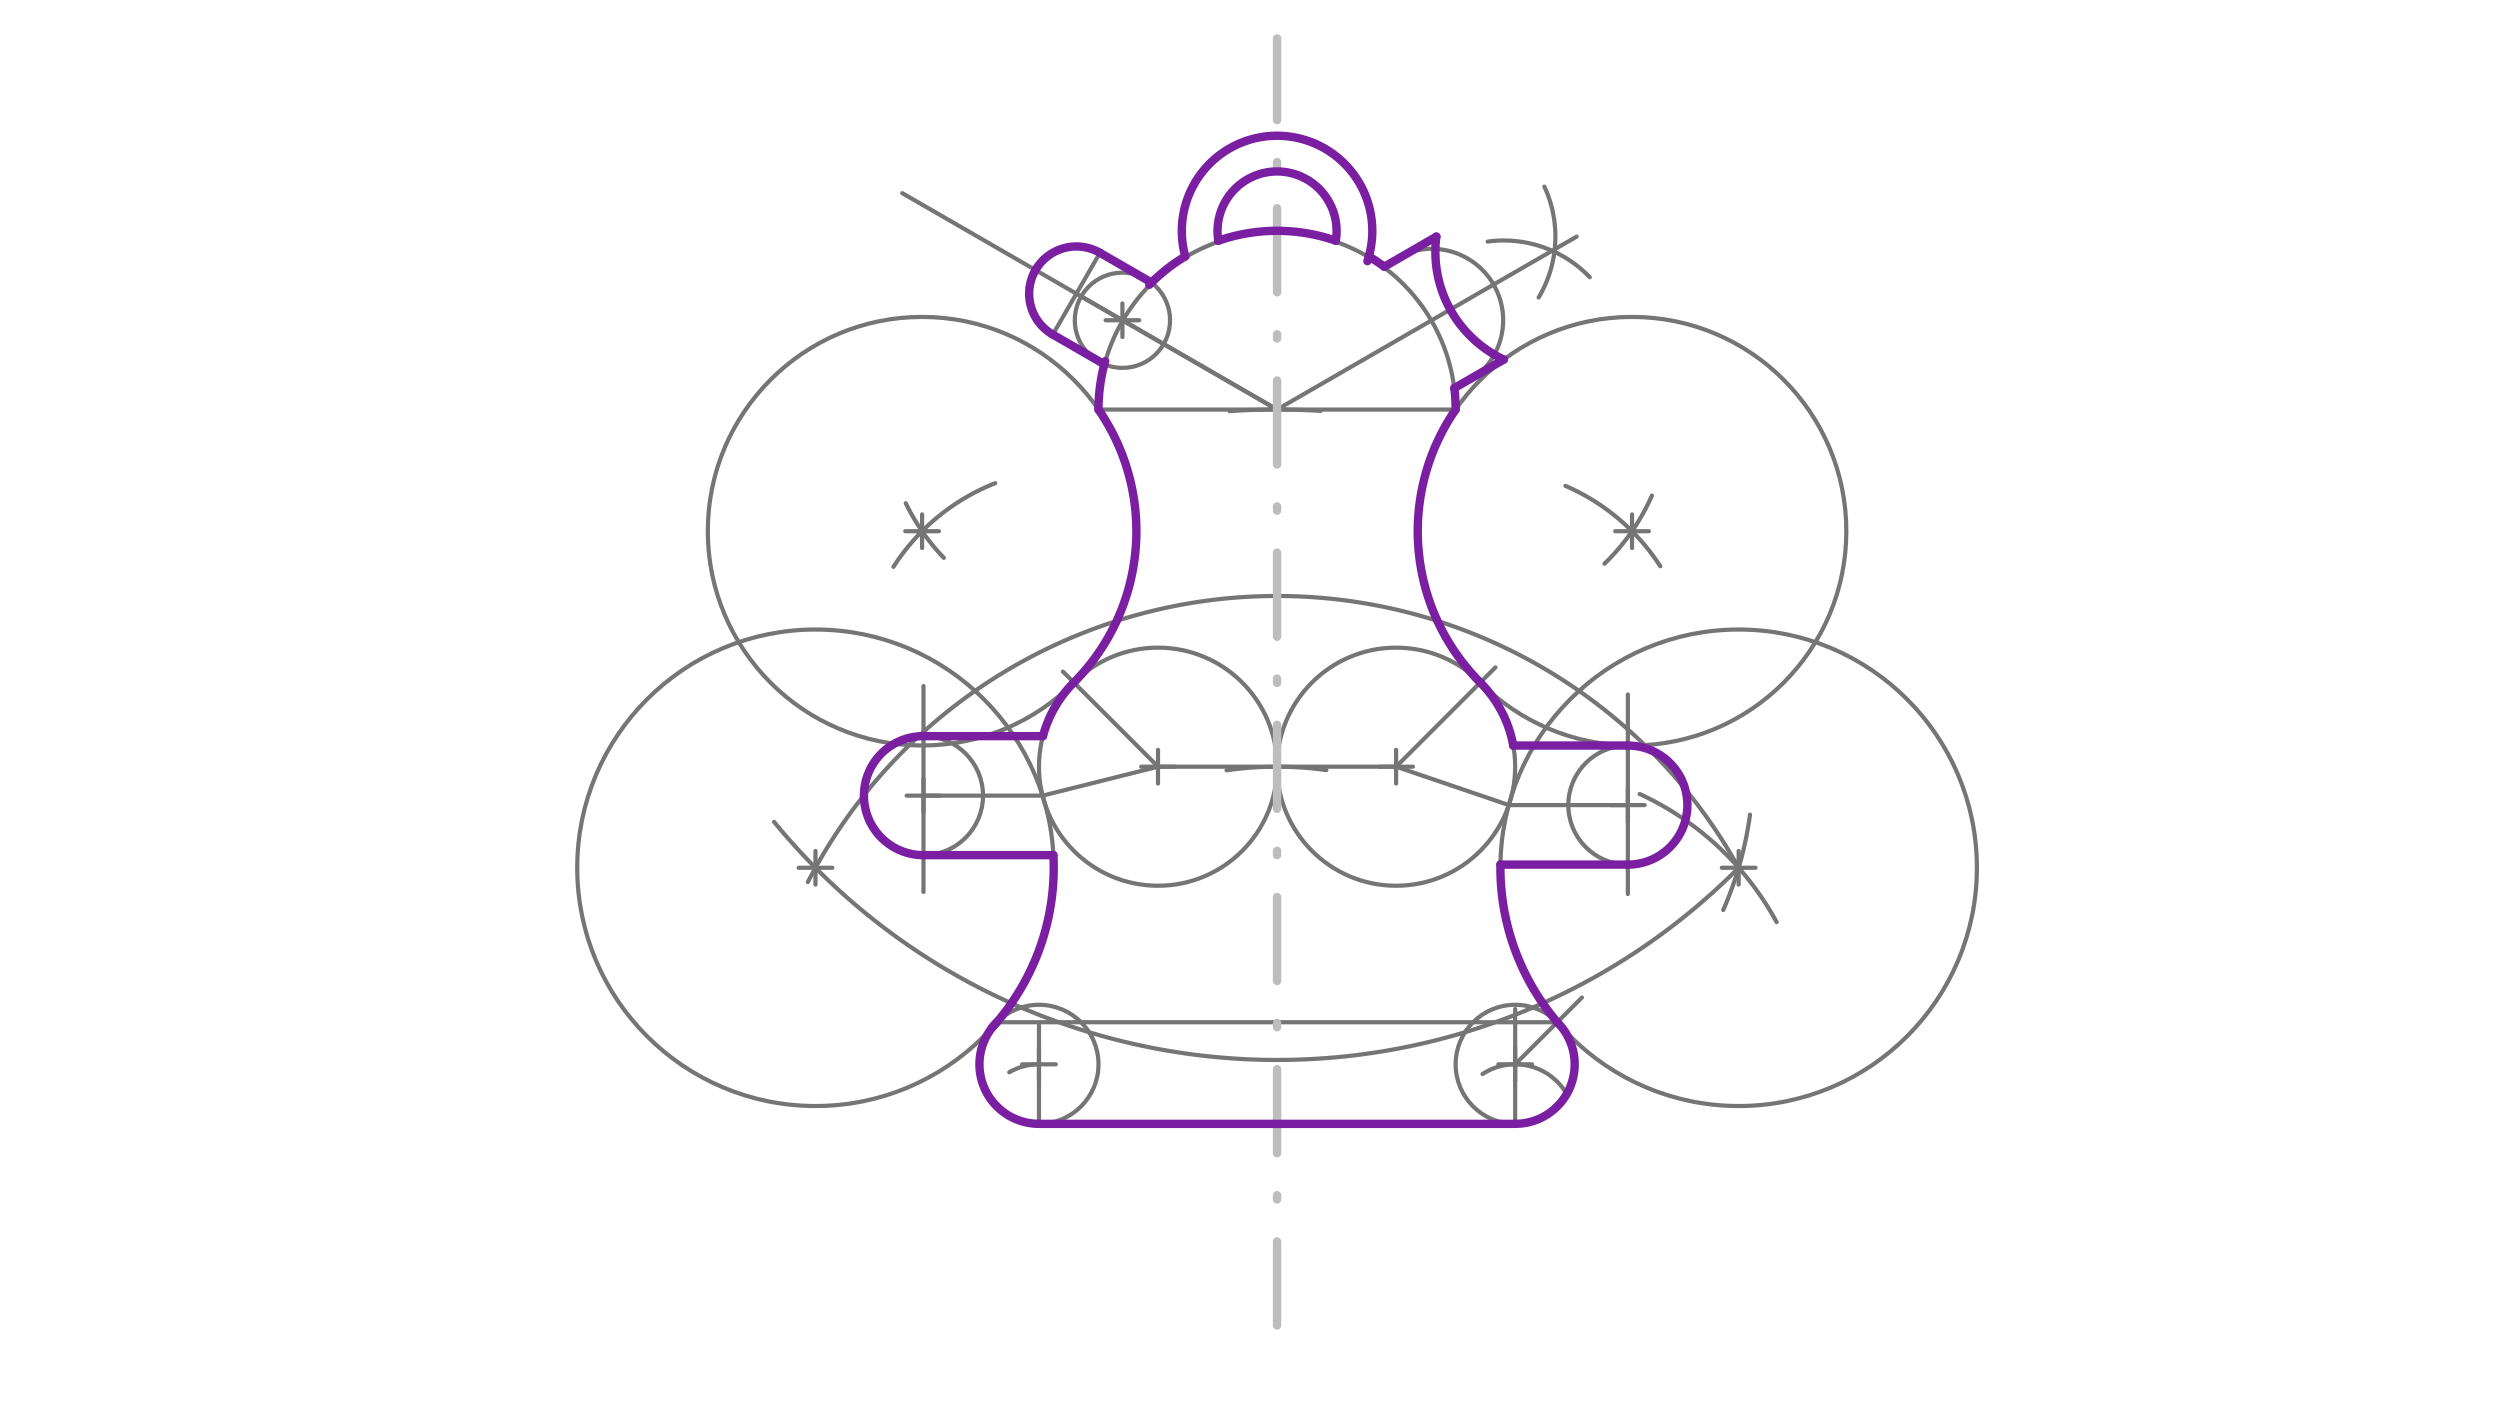 <svg xmlns="http://www.w3.org/2000/svg" class="svg--1it" height="100%" preserveAspectRatio="xMidYMid meet" viewBox="0 0 595.276 334.488" width="100%"><defs><marker id="marker-arrow" markerHeight="16" markerUnits="userSpaceOnUse" markerWidth="24" orient="auto-start-reverse" refX="24" refY="4" viewBox="0 0 24 8"><path d="M 0 0 L 24 4 L 0 8 z" stroke="inherit"></path></marker></defs><g class="aux-layer--1FB"><g class="element--2qn"><line stroke="#757575" stroke-dasharray="none" stroke-linecap="round" stroke-width="1" x1="304.083" x2="247.39" y1="267.597" y2="267.597"></line></g><g class="element--2qn"><line stroke="#757575" stroke-dasharray="none" stroke-linecap="round" stroke-width="1" x1="304.083" x2="360.776" y1="267.597" y2="267.597"></line></g><g class="element--2qn"><line stroke="#757575" stroke-dasharray="none" stroke-linecap="round" stroke-width="1" x1="247.39" x2="247.39" y1="267.597" y2="243.597"></line></g><g class="element--2qn"><line stroke="#757575" stroke-dasharray="none" stroke-linecap="round" stroke-width="1" x1="360.776" x2="360.776" y1="267.597" y2="240.264"></line></g><g class="element--2qn"><path d="M 240.322 255.313 A 14.173 14.173 0 0 1 247.39 253.424" fill="none" stroke="#757575" stroke-dasharray="none" stroke-linecap="round" stroke-width="1"></path></g><g class="element--2qn"><path d="M 372.561 259.723 A 14.173 14.173 0 0 0 353.007 255.743" fill="none" stroke="#757575" stroke-dasharray="none" stroke-linecap="round" stroke-width="1"></path></g><g class="element--2qn"><g class="center--1s5"><line x1="243.39" y1="253.424" x2="251.39" y2="253.424" stroke="#757575" stroke-width="1" stroke-linecap="round"></line><line x1="247.39" y1="249.424" x2="247.39" y2="257.424" stroke="#757575" stroke-width="1" stroke-linecap="round"></line><circle class="hit--230" cx="247.39" cy="253.424" r="4" stroke="none" fill="transparent"></circle></g><circle cx="247.39" cy="253.424" fill="none" r="14.173" stroke="#757575" stroke-dasharray="none" stroke-width="1"></circle></g><g class="element--2qn"><g class="center--1s5"><line x1="356.776" y1="253.424" x2="364.776" y2="253.424" stroke="#757575" stroke-width="1" stroke-linecap="round"></line><line x1="360.776" y1="249.424" x2="360.776" y2="257.424" stroke="#757575" stroke-width="1" stroke-linecap="round"></line><circle class="hit--230" cx="360.776" cy="253.424" r="4" stroke="none" fill="transparent"></circle></g><circle cx="360.776" cy="253.424" fill="none" r="14.173" stroke="#757575" stroke-dasharray="none" stroke-width="1"></circle></g><g class="element--2qn"><line stroke="#757575" stroke-dasharray="none" stroke-linecap="round" stroke-width="1" x1="360.776" x2="376.677" y1="253.424" y2="237.524"></line></g><g class="element--2qn"><line stroke="#757575" stroke-dasharray="none" stroke-linecap="round" stroke-width="1" x1="370.798" x2="237.393" y1="243.402" y2="243.402"></line></g><g class="element--2qn"><path d="M 315.82 183.372 A 85.039 85.039 0 0 0 292.057 183.413" fill="none" stroke="#757575" stroke-dasharray="none" stroke-linecap="round" stroke-width="1"></path></g><g class="element--2qn"><path d="M 314.417 97.833 A 170.079 170.079 0 0 0 292.77 97.895" fill="none" stroke="#757575" stroke-dasharray="none" stroke-linecap="round" stroke-width="1"></path></g><g class="element--2qn"><line stroke="#757575" stroke-dasharray="none" stroke-linecap="round" stroke-width="1" x1="304.083" x2="332.43" y1="182.558" y2="182.558"></line></g><g class="element--2qn"><line stroke="#757575" stroke-dasharray="none" stroke-linecap="round" stroke-width="1" x1="304.083" x2="275.737" y1="182.558" y2="182.558"></line></g><g class="element--2qn"><g class="center--1s5"><line x1="328.43" y1="182.558" x2="336.43" y2="182.558" stroke="#757575" stroke-width="1" stroke-linecap="round"></line><line x1="332.43" y1="178.558" x2="332.43" y2="186.558" stroke="#757575" stroke-width="1" stroke-linecap="round"></line><circle class="hit--230" cx="332.43" cy="182.558" r="4" stroke="none" fill="transparent"></circle></g><circle cx="332.43" cy="182.558" fill="none" r="28.346" stroke="#757575" stroke-dasharray="none" stroke-width="1"></circle></g><g class="element--2qn"><g class="center--1s5"><line x1="271.737" y1="182.558" x2="279.737" y2="182.558" stroke="#757575" stroke-width="1" stroke-linecap="round"></line><line x1="275.737" y1="178.558" x2="275.737" y2="186.558" stroke="#757575" stroke-width="1" stroke-linecap="round"></line><circle class="hit--230" cx="275.737" cy="182.558" r="4" stroke="none" fill="transparent"></circle></g><circle cx="275.737" cy="182.558" fill="none" r="28.346" stroke="#757575" stroke-dasharray="none" stroke-width="1"></circle></g><g class="element--2qn"><path d="M 423.029 219.563 A 70.866 70.866 0 0 0 390.421 189.056" fill="none" stroke="#757575" stroke-dasharray="none" stroke-linecap="round" stroke-width="1"></path></g><g class="element--2qn"><path d="M 410.327 216.672 A 85.039 85.039 0 0 0 416.698 193.986" fill="none" stroke="#757575" stroke-dasharray="none" stroke-linecap="round" stroke-width="1"></path></g><g class="element--2qn"><g class="center--1s5"><line x1="409.992" y1="206.626" x2="417.992" y2="206.626" stroke="#757575" stroke-width="1" stroke-linecap="round"></line><line x1="413.992" y1="202.626" x2="413.992" y2="210.626" stroke="#757575" stroke-width="1" stroke-linecap="round"></line><circle class="hit--230" cx="413.992" cy="206.626" r="4" stroke="none" fill="transparent"></circle></g><circle cx="413.992" cy="206.626" fill="none" r="56.729" stroke="#757575" stroke-dasharray="none" stroke-width="1"></circle></g><g class="element--2qn"><path d="M 413.992 206.626 A 125.688 125.688 0 0 0 192.358 210.021" fill="none" stroke="#757575" stroke-dasharray="none" stroke-linecap="round" stroke-width="1"></path></g><g class="element--2qn"><path d="M 413.992 206.626 A 154.869 154.869 0 0 1 184.321 195.709" fill="none" stroke="#757575" stroke-dasharray="none" stroke-linecap="round" stroke-width="1"></path></g><g class="element--2qn"><g class="center--1s5"><line x1="190.174" y1="206.626" x2="198.174" y2="206.626" stroke="#757575" stroke-width="1" stroke-linecap="round"></line><line x1="194.174" y1="202.626" x2="194.174" y2="210.626" stroke="#757575" stroke-width="1" stroke-linecap="round"></line><circle class="hit--230" cx="194.174" cy="206.626" r="4" stroke="none" fill="transparent"></circle></g><circle cx="194.174" cy="206.626" fill="none" r="56.729" stroke="#757575" stroke-dasharray="none" stroke-width="1"></circle></g><g class="element--2qn"><line stroke="#757575" stroke-dasharray="none" stroke-linecap="round" stroke-width="1" x1="275.737" x2="253.096" y1="182.558" y2="159.917"></line></g><g class="element--2qn"><line stroke="#757575" stroke-dasharray="none" stroke-linecap="round" stroke-width="1" x1="332.43" x2="356.07" y1="182.558" y2="158.917"></line></g><g class="element--2qn"><line stroke="#757575" stroke-dasharray="none" stroke-linecap="round" stroke-width="1" x1="304.083" x2="261.564" y1="97.518" y2="97.518"></line></g><g class="element--2qn"><line stroke="#757575" stroke-dasharray="none" stroke-linecap="round" stroke-width="1" x1="304.083" x2="346.603" y1="97.518" y2="97.518"></line></g><g class="element--2qn"><path d="M 236.975 115.048 A 51.024 51.024 0 0 0 212.746 134.965" fill="none" stroke="#757575" stroke-dasharray="none" stroke-linecap="round" stroke-width="1"></path></g><g class="element--2qn"><path d="M 215.677 119.831 A 51.024 51.024 0 0 0 224.737 132.834" fill="none" stroke="#757575" stroke-dasharray="none" stroke-linecap="round" stroke-width="1"></path></g><g class="element--2qn"><path d="M 395.335 134.831 A 51.024 51.024 0 0 0 372.751 115.692" fill="none" stroke="#757575" stroke-dasharray="none" stroke-linecap="round" stroke-width="1"></path></g><g class="element--2qn"><path d="M 393.329 118.015 A 51.024 51.024 0 0 1 382.045 134.224" fill="none" stroke="#757575" stroke-dasharray="none" stroke-linecap="round" stroke-width="1"></path></g><g class="element--2qn"><g class="center--1s5"><line x1="215.561" y1="126.487" x2="223.561" y2="126.487" stroke="#757575" stroke-width="1" stroke-linecap="round"></line><line x1="219.561" y1="122.487" x2="219.561" y2="130.487" stroke="#757575" stroke-width="1" stroke-linecap="round"></line><circle class="hit--230" cx="219.561" cy="126.487" r="4" stroke="none" fill="transparent"></circle></g><circle cx="219.561" cy="126.487" fill="none" r="51.024" stroke="#757575" stroke-dasharray="none" stroke-width="1"></circle></g><g class="element--2qn"><g class="center--1s5"><line x1="384.606" y1="126.487" x2="392.606" y2="126.487" stroke="#757575" stroke-width="1" stroke-linecap="round"></line><line x1="388.606" y1="122.487" x2="388.606" y2="130.487" stroke="#757575" stroke-width="1" stroke-linecap="round"></line><circle class="hit--230" cx="388.606" cy="126.487" r="4" stroke="none" fill="transparent"></circle></g><circle cx="388.606" cy="126.487" fill="none" r="51.024" stroke="#757575" stroke-dasharray="none" stroke-width="1"></circle></g><g class="element--2qn"><line stroke="#757575" stroke-dasharray="none" stroke-linecap="round" stroke-width="1" x1="275.737" x2="248.241" y1="182.558" y2="189.449"></line></g><g class="element--2qn"><line stroke="#757575" stroke-dasharray="none" stroke-linecap="round" stroke-width="1" x1="248.241" x2="219.894" y1="189.449" y2="189.449"></line></g><g class="element--2qn"><line stroke="#757575" stroke-dasharray="none" stroke-linecap="round" stroke-width="1" x1="332.43" x2="359.262" y1="182.558" y2="191.698"></line></g><g class="element--2qn"><line stroke="#757575" stroke-dasharray="none" stroke-linecap="round" stroke-width="1" x1="359.262" x2="387.609" y1="191.698" y2="191.698"></line></g><g class="element--2qn"><g class="center--1s5"><line x1="215.894" y1="189.449" x2="223.894" y2="189.449" stroke="#757575" stroke-width="1" stroke-linecap="round"></line><line x1="219.894" y1="185.449" x2="219.894" y2="193.449" stroke="#757575" stroke-width="1" stroke-linecap="round"></line><circle class="hit--230" cx="219.894" cy="189.449" r="4" stroke="none" fill="transparent"></circle></g><circle cx="219.894" cy="189.449" fill="none" r="14.173" stroke="#757575" stroke-dasharray="none" stroke-width="1"></circle></g><g class="element--2qn"><g class="center--1s5"><line x1="383.609" y1="191.698" x2="391.609" y2="191.698" stroke="#757575" stroke-width="1" stroke-linecap="round"></line><line x1="387.609" y1="187.698" x2="387.609" y2="195.698" stroke="#757575" stroke-width="1" stroke-linecap="round"></line><circle class="hit--230" cx="387.609" cy="191.698" r="4" stroke="none" fill="transparent"></circle></g><circle cx="387.609" cy="191.698" fill="none" r="14.173" stroke="#757575" stroke-dasharray="none" stroke-width="1"></circle></g><g class="element--2qn"><line stroke="#757575" stroke-dasharray="none" stroke-linecap="round" stroke-width="1" x1="219.894" x2="219.894" y1="189.449" y2="163.365"></line></g><g class="element--2qn"><line stroke="#757575" stroke-dasharray="none" stroke-linecap="round" stroke-width="1" x1="219.894" x2="219.894" y1="189.449" y2="212.365"></line></g><g class="element--2qn"><line stroke="#757575" stroke-dasharray="none" stroke-linecap="round" stroke-width="1" x1="387.609" x2="387.609" y1="191.698" y2="165.365"></line></g><g class="element--2qn"><line stroke="#757575" stroke-dasharray="none" stroke-linecap="round" stroke-width="1" x1="387.609" x2="387.609" y1="191.698" y2="212.865"></line></g><g class="element--2qn"><line stroke="#757575" stroke-dasharray="none" stroke-linecap="round" stroke-width="1" x1="219.894" x2="250.826" y1="203.623" y2="203.623"></line></g><g class="element--2qn"><line stroke="#757575" stroke-dasharray="none" stroke-linecap="round" stroke-width="1" x1="219.894" x2="248.499" y1="175.276" y2="175.276"></line></g><g class="element--2qn"><line stroke="#757575" stroke-dasharray="none" stroke-linecap="round" stroke-width="1" x1="387.609" x2="357.268" y1="205.871" y2="205.871"></line></g><g class="element--2qn"><line stroke="#757575" stroke-dasharray="none" stroke-linecap="round" stroke-width="1" x1="387.609" x2="360.241" y1="177.525" y2="177.525"></line></g><g class="element--2qn"><path d="M 261.564 97.518 A 42.52 42.52 0 0 1 346.603 97.518" fill="none" stroke="#757575" stroke-dasharray="none" stroke-linecap="round" stroke-width="1"></path></g><g class="element--2qn"><line stroke="#757575" stroke-dasharray="none" stroke-linecap="round" stroke-width="1" x1="304.083" x2="258.058" y1="97.518" y2="70.946"></line></g><g class="element--2qn"><g class="center--1s5"><line x1="263.26" y1="76.259" x2="271.26" y2="76.259" stroke="#757575" stroke-width="1" stroke-linecap="round"></line><line x1="267.26" y1="72.259" x2="267.26" y2="80.259" stroke="#757575" stroke-width="1" stroke-linecap="round"></line><circle class="hit--230" cx="267.26" cy="76.259" r="4" stroke="none" fill="transparent"></circle></g><circle cx="267.26" cy="76.259" fill="none" r="11.339" stroke="#757575" stroke-dasharray="none" stroke-width="1"></circle></g><g class="element--2qn"><line stroke="#757575" stroke-dasharray="none" stroke-linecap="round" stroke-width="1" x1="262.951" x2="250.676" y1="86.746" y2="79.66"></line></g><g class="element--2qn"><line stroke="#757575" stroke-dasharray="none" stroke-linecap="round" stroke-width="1" x1="274.188" x2="261.914" y1="67.283" y2="60.196"></line></g><g class="element--2qn"><line stroke="#757575" stroke-dasharray="none" stroke-linecap="round" stroke-width="1" x1="304.083" x2="214.847" y1="97.518" y2="45.998"></line></g><g class="element--2qn"><line stroke="#757575" stroke-dasharray="none" stroke-linecap="round" stroke-width="1" x1="261.914" x2="250.676" y1="60.196" y2="79.66"></line></g><g class="element--2qn"><path d="M 250.676 79.66 A 11.237 11.237 0 0 1 261.914 60.196" fill="none" stroke="#757575" stroke-dasharray="none" stroke-linecap="round" stroke-width="1"></path></g><g class="element--2qn"><path d="M 282.229 61.054 A 22.677 22.677 0 1 1 325.956 60.984" fill="none" stroke="#757575" stroke-dasharray="none" stroke-linecap="round" stroke-width="1"></path></g><g class="element--2qn"><path d="M 318.064 57.328 A 14.173 14.173 0 1 0 290.102 57.322" fill="none" stroke="#757575" stroke-dasharray="none" stroke-linecap="round" stroke-width="1"></path></g><g class="element--2qn"><line stroke="#757575" stroke-dasharray="none" stroke-linecap="round" stroke-width="1" x1="304.083" x2="375.415" y1="97.518" y2="56.335"></line></g><g class="element--2qn"><path d="M 329.735 63.434 A 17.008 17.008 0 1 1 346.372 92.364" fill="none" stroke="#757575" stroke-dasharray="none" stroke-linecap="round" stroke-width="1"></path></g><g class="element--2qn"><line stroke="#757575" stroke-dasharray="none" stroke-linecap="round" stroke-width="1" x1="329.735" x2="342.01" y1="63.434" y2="56.347"></line></g><g class="element--2qn"><line stroke="#757575" stroke-dasharray="none" stroke-linecap="round" stroke-width="1" x1="346.372" x2="358.647" y1="92.364" y2="85.278"></line></g><g class="element--2qn"><path d="M 4027.095 -2121.093 A 4280.315 4280.315 0 0 1 4622.325 56.347" fill="none" stroke="#757575" stroke-dasharray="none" stroke-linecap="round" stroke-width="1"></path></g><g class="element--2qn"><path d="M 378.539 66.01 A 28.346 28.346 0 0 0 354.245 57.526" fill="none" stroke="#757575" stroke-dasharray="none" stroke-linecap="round" stroke-width="1"></path></g><g class="element--2qn"><path d="M 367.742 44.458 A 28.346 28.346 0 0 1 366.374 70.835" fill="none" stroke="#757575" stroke-dasharray="none" stroke-linecap="round" stroke-width="1"></path></g><g class="element--2qn"><path d="M 342.01 56.347 A 28.346 28.346 0 0 0 358.064 85.614" fill="none" stroke="#757575" stroke-dasharray="none" stroke-linecap="round" stroke-width="1"></path></g></g><g class="main-layer--3Vd"><g class="element--2qn"><line stroke="#BDBDBD" stroke-dasharray="20, 10, 1, 10" stroke-linecap="round" stroke-width="2" x1="304.083" x2="304.083" y1="315.597" y2="9.153"></line></g><g class="element--2qn"><line stroke="#7B1FA2" stroke-dasharray="none" stroke-linecap="round" stroke-width="2" x1="360.776" x2="247.39" y1="267.597" y2="267.597"></line></g><g class="element--2qn"><path d="M 247.39 267.597 A 14.173 14.173 0 0 1 237.368 243.402" fill="none" stroke="#7B1FA2" stroke-dasharray="none" stroke-linecap="round" stroke-width="2"></path></g><g class="element--2qn"><path d="M 236.17 244.765 A 56.729 56.729 0 0 0 250.824 203.623" fill="none" stroke="#7B1FA2" stroke-dasharray="none" stroke-linecap="round" stroke-width="2"></path></g><g class="element--2qn"><line stroke="#7B1FA2" stroke-dasharray="none" stroke-linecap="round" stroke-width="2" x1="250.824" x2="219.894" y1="203.623" y2="203.623"></line></g><g class="element--2qn"><path d="M 219.894 203.623 A 14.173 14.173 0 0 1 219.894 175.276" fill="none" stroke="#7B1FA2" stroke-dasharray="none" stroke-linecap="round" stroke-width="2"></path></g><g class="element--2qn"><line stroke="#7B1FA2" stroke-dasharray="none" stroke-linecap="round" stroke-width="2" x1="219.894" x2="248.342" y1="175.276" y2="175.276"></line></g><g class="element--2qn"><path d="M 248.342 175.276 A 28.346 28.346 0 0 1 255.693 162.514" fill="none" stroke="#7B1FA2" stroke-dasharray="none" stroke-linecap="round" stroke-width="2"></path></g><g class="element--2qn"><path d="M 255.655 162.552 A 51.024 51.024 0 0 0 261.564 97.518" fill="none" stroke="#7B1FA2" stroke-dasharray="none" stroke-linecap="round" stroke-width="2"></path></g><g class="element--2qn"><path d="M 261.564 97.518 A 42.52 42.52 0 0 1 263.147 86.025" fill="none" stroke="#7B1FA2" stroke-dasharray="none" stroke-linecap="round" stroke-width="2"></path></g><g class="element--2qn"><line stroke="#7B1FA2" stroke-dasharray="none" stroke-linecap="round" stroke-width="2" x1="262.951" x2="250.676" y1="86.746" y2="79.66"></line></g><g class="element--2qn"><path d="M 250.676 79.66 A 11.237 11.237 0 0 1 261.914 60.196" fill="none" stroke="#7B1FA2" stroke-dasharray="none" stroke-linecap="round" stroke-width="2"></path></g><g class="element--2qn"><path d="M 282.227 61.046 A 42.52 42.52 0 0 0 273.661 67.813" fill="none" stroke="#7B1FA2" stroke-dasharray="none" stroke-linecap="round" stroke-width="2"></path></g><g class="element--2qn"><line stroke="#7B1FA2" stroke-dasharray="none" stroke-linecap="round" stroke-width="2" x1="261.914" x2="274.188" y1="60.196" y2="67.283"></line></g><g class="element--2qn"><path d="M 282.227 61.046 A 22.677 22.677 0 1 1 325.596 62.173" fill="none" stroke="#7B1FA2" stroke-dasharray="none" stroke-linecap="round" stroke-width="2"></path></g><g class="element--2qn"><path d="M 290.102 57.322 A 14.173 14.173 0 1 1 318.064 57.328" fill="none" stroke="#7B1FA2" stroke-dasharray="none" stroke-linecap="round" stroke-width="2"></path></g><g class="element--2qn"><path d="M 290.102 57.322 A 42.558 42.558 0 0 1 318.066 57.323" fill="none" stroke="#7B1FA2" stroke-dasharray="none" stroke-linecap="round" stroke-width="2"></path></g><g class="element--2qn"><path d="M 325.939 61.046 A 42.52 42.52 0 0 1 329.604 63.51" fill="none" stroke="#7B1FA2" stroke-dasharray="none" stroke-linecap="round" stroke-width="2"></path></g><g class="element--2qn"><line stroke="#7B1FA2" stroke-dasharray="none" stroke-linecap="round" stroke-width="2" x1="329.604" x2="342.01" y1="63.51" y2="56.347"></line></g><g class="element--2qn"><path d="M 342.01 56.347 A 28.346 28.346 0 0 0 358.064 85.614" fill="none" stroke="#7B1FA2" stroke-dasharray="none" stroke-linecap="round" stroke-width="2"></path></g><g class="element--2qn"><line stroke="#7B1FA2" stroke-dasharray="none" stroke-linecap="round" stroke-width="2" x1="358.064" x2="346.295" y1="85.614" y2="92.409"></line></g><g class="element--2qn"><path d="M 346.295 92.409 A 42.52 42.52 0 0 1 346.603 97.518" fill="none" stroke="#7B1FA2" stroke-dasharray="none" stroke-linecap="round" stroke-width="2"></path></g><g class="element--2qn"><path d="M 346.603 97.518 A 51.024 51.024 0 0 0 352.474 162.514" fill="none" stroke="#7B1FA2" stroke-dasharray="none" stroke-linecap="round" stroke-width="2"></path></g><g class="element--2qn"><path d="M 352.474 162.514 A 28.346 28.346 0 0 1 360.326 177.525" fill="none" stroke="#7B1FA2" stroke-dasharray="none" stroke-linecap="round" stroke-width="2"></path></g><g class="element--2qn"><line stroke="#7B1FA2" stroke-dasharray="none" stroke-linecap="round" stroke-width="2" x1="360.326" x2="387.609" y1="177.525" y2="177.525"></line></g><g class="element--2qn"><path d="M 387.609 177.525 A 14.173 14.173 0 0 1 387.609 205.871" fill="none" stroke="#7B1FA2" stroke-dasharray="none" stroke-linecap="round" stroke-width="2"></path></g><g class="element--2qn"><line stroke="#7B1FA2" stroke-dasharray="none" stroke-linecap="round" stroke-width="2" x1="387.609" x2="357.268" y1="205.871" y2="205.871"></line></g><g class="element--2qn"><path d="M 357.268 205.871 A 56.729 56.729 0 0 0 370.798 243.402" fill="none" stroke="#7B1FA2" stroke-dasharray="none" stroke-linecap="round" stroke-width="2"></path></g><g class="element--2qn"><path d="M 370.798 243.402 A 14.173 14.173 0 0 1 360.776 267.597" fill="none" stroke="#7B1FA2" stroke-dasharray="none" stroke-linecap="round" stroke-width="2"></path></g></g><g class="snaps-layer--2PT"></g><g class="temp-layer--rAP"></g></svg>